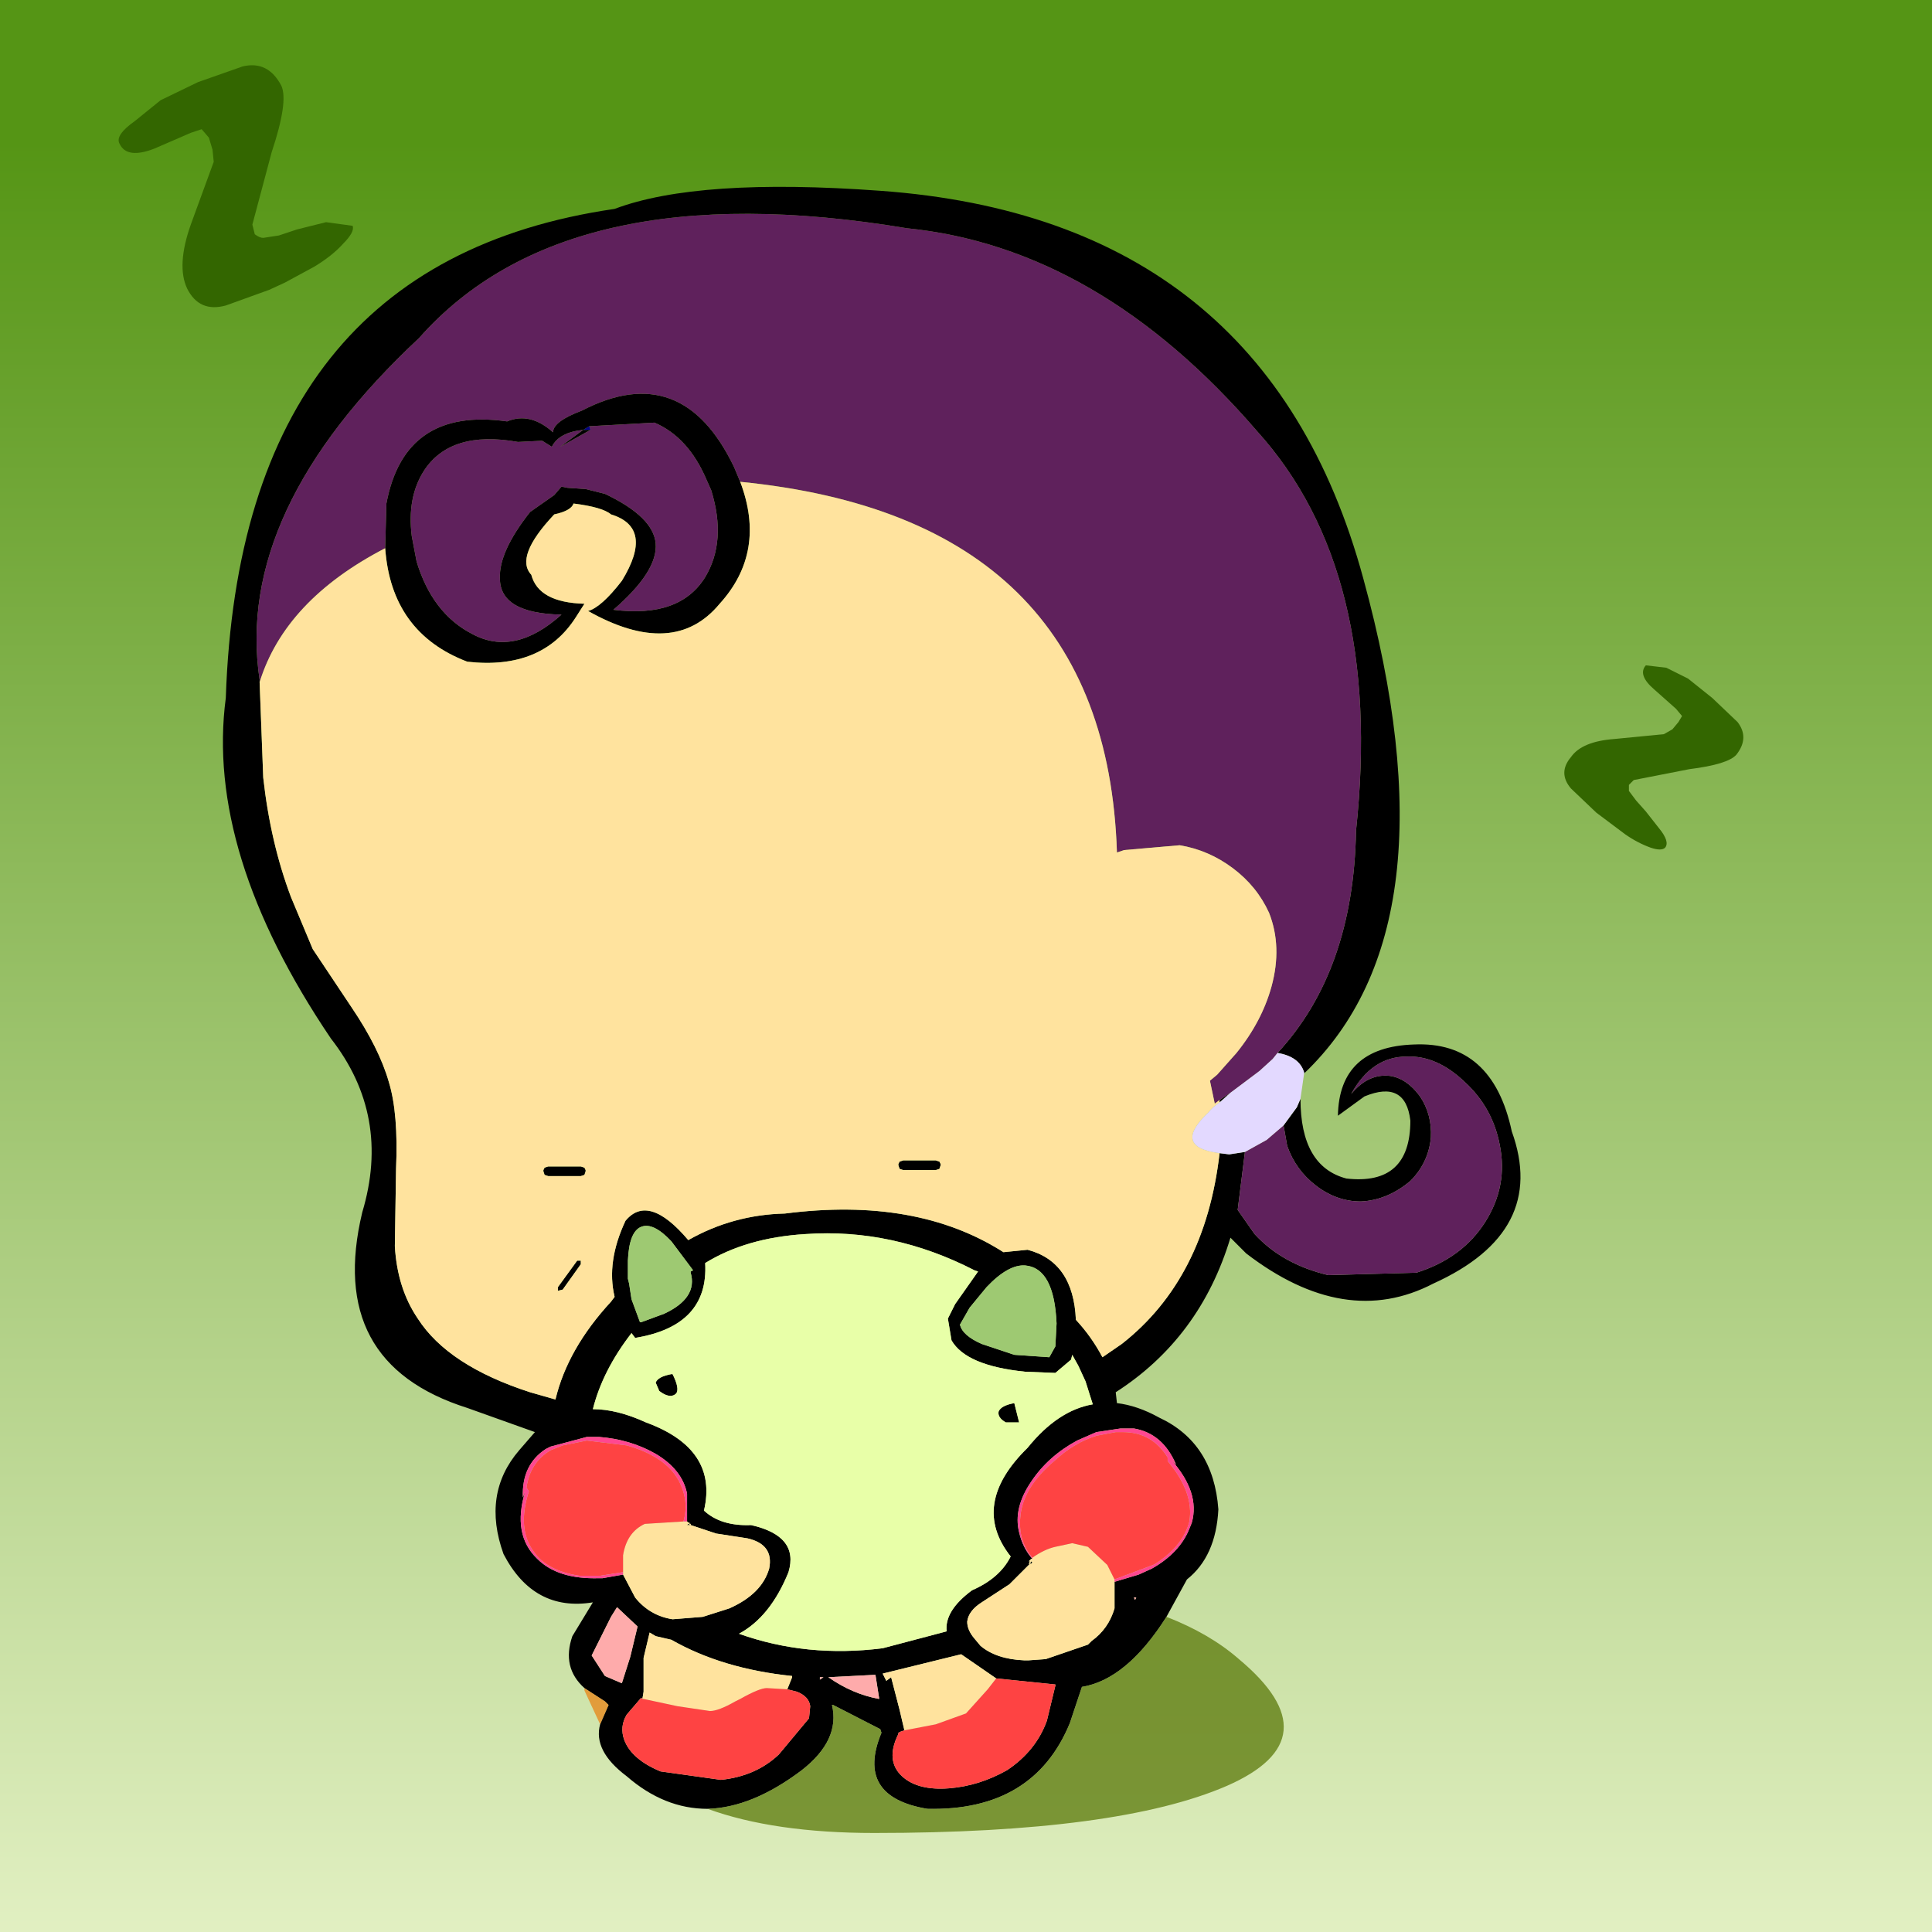 <?xml version="1.0" encoding="UTF-8" standalone="no"?>
<svg xmlns:xlink="http://www.w3.org/1999/xlink" height="80.0px" width="80.0px" xmlns="http://www.w3.org/2000/svg">
  <rect width="100%" height="100%" fill="#333333" stroke="none"/>
  <g transform="matrix(1.0, 0.0, 0.0, 1.0, 40.0, 40.0)">
    <path d="M40.0 -40.0 L40.0 40.0 -40.0 40.0 -40.0 -40.0 40.0 -40.0" fill="url(#gradient0)" fill-rule="evenodd" stroke="none"/>
    <path d="M12.9 3.6 Q16.05 0.2 16.15 -5.6 17.3 -16.35 12.05 -22.15 5.5 -29.75 -2.45 -30.55 -16.55 -32.9 -22.65 -26.0 -30.3 -18.85 -29.25 -11.85 L-29.25 -11.75 -29.1 -7.8 Q-28.8 -5.1 -27.95 -2.85 L-27.05 -0.7 -25.45 1.7 Q-24.3 3.4 -23.9 4.8 -23.5 6.1 -23.6 8.4 L-23.65 11.6 Q-23.55 13.35 -22.7 14.6 -21.45 16.55 -18.05 17.65 L-17.0 17.95 Q-16.5 15.85 -14.7 13.9 L-14.55 13.7 Q-14.9 12.25 -14.1 10.55 -13.15 9.4 -11.5 11.35 -9.65 10.3 -7.5 10.25 -2.05 9.55 1.55 11.85 L2.55 11.75 Q4.45 12.25 4.55 14.65 5.2 15.35 5.65 16.2 L6.45 15.65 Q9.9 12.95 10.5 7.75 L10.9 7.8 11.55 7.7 11.25 10.1 11.95 11.1 Q13.1 12.35 15.0 12.8 L18.65 12.7 Q20.55 12.1 21.5 10.6 22.45 9.1 22.1 7.4 21.8 5.85 20.65 4.8 19.5 3.7 18.25 3.75 16.8 3.75 15.95 5.3 16.65 4.45 17.55 4.55 18.25 4.65 18.8 5.4 19.3 6.15 19.25 7.1 19.15 8.15 18.4 8.9 17.45 9.7 16.35 9.75 15.35 9.75 14.5 9.1 13.65 8.45 13.3 7.45 L13.15 6.6 13.7 5.85 13.85 5.5 Q13.85 8.3 15.75 8.8 18.4 9.1 18.4 6.4 18.2 4.7 16.5 5.4 L15.4 6.2 Q15.45 3.35 18.55 3.25 21.8 3.1 22.6 6.85 24.1 11.0 19.35 13.15 15.7 15.05 11.6 11.9 L10.95 11.25 Q9.7 15.4 6.2 17.65 L6.25 18.1 Q7.1 18.2 8.0 18.7 10.25 19.75 10.45 22.5 10.35 24.45 9.15 25.4 L8.3 26.95 Q6.65 29.55 4.8 29.85 L4.3 31.35 Q2.8 35.0 -1.6 34.9 -4.6 34.4 -3.5 31.75 L-3.55 31.6 -5.5 30.6 -5.55 30.6 Q-5.2 32.05 -6.8 33.3 -8.85 34.85 -10.7 34.9 -12.5 34.9 -14.05 33.55 -15.45 32.5 -15.15 31.4 L-14.8 30.6 -14.95 30.45 -15.8 29.9 Q-16.75 29.05 -16.3 27.75 L-15.45 26.35 Q-17.9 26.75 -19.15 24.35 -20.05 21.85 -18.5 20.05 L-17.85 19.3 -20.65 18.3 Q-26.5 16.45 -25.0 10.2 -23.8 6.2 -26.3 3.0 -31.5 -4.7 -30.65 -11.1 -30.05 -29.1 -14.55 -31.35 -11.1 -32.65 -3.55 -32.1 12.4 -30.95 16.45 -16.05 20.4 -1.65 14.0 4.45 L14.0 4.4 Q13.8 3.75 12.9 3.6 M-24.05 -17.3 L-24.0 -19.15 Q-23.25 -23.15 -19.0 -22.55 -18.05 -22.95 -17.1 -22.1 -17.1 -22.55 -15.9 -23.0 -11.75 -25.15 -9.6 -20.65 L-9.35 -20.05 Q-8.25 -17.15 -10.2 -15.0 -12.1 -12.7 -15.65 -14.7 -15.1 -14.85 -14.25 -15.95 -12.9 -18.15 -14.7 -18.7 -15.05 -19.0 -16.25 -19.15 -16.35 -18.85 -17.05 -18.7 -18.7 -16.95 -18.0 -16.2 -17.7 -15.05 -15.8 -15.0 L-16.15 -14.45 Q-17.55 -12.25 -20.65 -12.6 -23.8 -13.8 -24.05 -17.3 M10.5 5.55 L10.95 5.25 10.5 5.65 10.5 5.55 M-15.55 -22.2 L-16.8 -21.5 -15.85 -22.2 Q-16.85 -22.1 -17.15 -21.5 L-17.55 -21.75 -18.55 -21.7 Q-21.35 -22.2 -22.45 -20.5 -23.15 -19.4 -22.95 -17.8 L-22.75 -16.75 Q-22.1 -14.6 -20.45 -13.75 -18.7 -12.8 -16.75 -14.55 -19.3 -14.6 -19.3 -16.05 -19.35 -17.15 -18.05 -18.8 L-17.05 -19.5 -16.75 -19.85 -16.5 -19.8 -15.75 -19.75 -14.95 -19.55 Q-12.95 -18.6 -12.85 -17.5 -12.75 -16.35 -14.6 -14.75 -11.85 -14.4 -10.8 -16.1 -9.9 -17.6 -10.55 -19.7 L-10.75 -20.15 Q-11.5 -21.9 -12.9 -22.5 L-15.6 -22.35 -15.85 -22.2 -15.55 -22.2 M-16.1 12.2 L-15.95 12.2 -15.95 12.35 -16.7 13.4 -16.9 13.45 -16.9 13.3 -16.1 12.2 M-17.3 8.7 L-17.45 8.65 -17.5 8.5 -17.5 8.45 -17.45 8.35 -17.3 8.3 -15.95 8.3 -15.8 8.35 -15.75 8.45 -15.75 8.5 -15.8 8.65 -15.95 8.7 -17.3 8.7 M-1.25 8.05 L-1.1 8.1 -1.05 8.2 -1.05 8.25 -1.1 8.4 -1.25 8.45 -2.6 8.45 -2.75 8.4 -2.8 8.25 -2.8 8.2 -2.75 8.1 -2.6 8.05 -1.25 8.05 M-14.0 12.2 L-14.0 12.6 -14.0 12.95 -13.95 13.15 -13.85 13.8 -13.5 14.75 -13.45 14.75 -12.5 14.4 Q-11.1 13.75 -11.4 12.7 L-11.4 12.65 -11.3 12.6 -12.2 11.4 Q-12.95 10.6 -13.45 10.8 -13.95 11.0 -14.0 12.2 M-13.85 15.2 Q-15.05 16.75 -15.45 18.35 -14.45 18.35 -13.25 18.9 -10.25 20.0 -10.85 22.55 -10.15 23.2 -8.9 23.15 -6.9 23.6 -7.35 25.1 -8.1 26.95 -9.4 27.65 -6.6 28.65 -3.45 28.25 L-0.8 27.55 Q-0.9 26.7 0.25 25.85 1.4 25.35 1.85 24.45 0.15 22.3 2.55 19.95 3.8 18.4 5.25 18.15 L4.95 17.2 4.65 16.55 4.4 16.1 4.35 16.3 3.7 16.85 2.45 16.8 Q0.0 16.55 -0.6 15.5 L-0.75 14.6 -0.45 14.0 0.5 12.65 0.35 12.6 Q-3.05 10.85 -6.65 11.1 -9.1 11.25 -10.8 12.3 -10.65 14.9 -13.7 15.4 L-13.85 15.2 M-12.7 17.6 L-12.85 17.25 Q-12.75 17.0 -12.2 16.9 L-12.15 16.9 Q-11.85 17.5 -12.0 17.7 -12.2 17.9 -12.55 17.7 L-12.7 17.6 M-11.55 23.0 L-11.55 21.85 Q-11.75 20.85 -12.85 20.2 -13.9 19.6 -15.2 19.5 L-15.7 19.5 -17.2 19.9 -17.4 20.0 Q-18.4 20.65 -18.35 22.0 L-18.25 21.75 Q-18.8 23.55 -17.75 24.55 -16.9 25.4 -15.2 25.35 L-15.05 25.35 -14.2 25.2 -13.7 26.15 Q-13.1 26.9 -12.15 27.05 L-10.9 26.95 -9.8 26.6 Q-8.45 26.0 -8.15 24.95 -7.95 23.95 -9.05 23.7 L-10.35 23.5 -11.4 23.15 -11.4 23.1 -11.45 23.1 -11.45 23.05 -11.5 23.05 -11.55 23.0 M-11.4 23.15 L-11.45 23.15 -11.55 23.15 -11.5 23.1 -11.4 23.15 M1.25 29.5 L-0.2 28.5 -3.45 29.3 -3.3 29.6 -3.1 29.45 -2.75 30.8 -2.55 31.65 -2.7 31.7 -2.8 31.75 -2.8 31.8 Q-3.35 32.9 -2.65 33.55 -2.0 34.15 -0.7 34.05 0.55 33.95 1.7 33.3 2.9 32.5 3.35 31.25 L3.7 29.8 3.7 29.75 1.25 29.5 M-3.6 30.35 L-3.6 30.3 -3.75 29.35 -5.7 29.45 Q-4.7 30.15 -3.6 30.35 M-13.4 30.35 L-13.45 30.3 -14.05 31.0 Q-14.35 31.5 -14.15 32.05 -13.85 32.85 -12.65 33.35 L-10.15 33.7 Q-8.7 33.55 -7.75 32.65 L-6.5 31.15 -6.45 30.65 Q-6.5 30.25 -7.0 30.05 L-7.4 29.95 -7.2 29.45 -7.2 29.4 Q-10.1 29.1 -12.2 27.9 L-12.85 27.75 -13.1 27.6 -13.35 28.65 -13.35 30.05 -13.4 30.35 M-5.9 29.45 L-6.05 29.45 -6.05 29.55 -5.9 29.45 M-14.7 26.95 L-15.5 28.55 -14.95 29.4 -14.25 29.7 -13.9 28.6 -13.6 27.35 -14.45 26.55 -14.7 26.95 M0.85 13.3 L0.15 14.15 -0.25 14.85 Q-0.15 15.3 0.65 15.65 L2.0 16.1 3.45 16.2 3.7 15.75 3.75 14.8 Q3.65 12.5 2.45 12.4 1.75 12.35 0.85 13.3 M1.35 18.45 Q1.45 18.2 2.0 18.1 L2.2 18.9 1.65 18.9 Q1.3 18.7 1.35 18.45 M6.15 25.5 L7.15 25.2 7.7 24.95 Q8.85 24.3 9.25 23.3 L9.35 23.05 Q9.7 21.8 8.5 20.45 L8.7 20.65 Q8.15 19.35 6.95 19.15 L6.4 19.15 5.4 19.3 4.6 19.65 Q3.4 20.3 2.7 21.35 1.95 22.45 2.2 23.45 2.35 24.1 2.75 24.55 L2.7 24.55 2.65 24.6 2.6 24.65 2.65 24.65 2.6 24.75 2.65 24.75 1.8 25.6 0.65 26.35 Q0.1 26.7 0.05 27.15 0.05 27.5 0.35 27.85 L0.6 28.15 Q1.25 28.7 2.4 28.75 L2.6 28.75 3.3 28.7 5.05 28.1 5.2 27.95 Q5.9 27.45 6.15 26.6 L6.15 25.5 M2.65 24.75 L2.7 24.65 2.75 24.7 2.7 24.75 2.65 24.75 M7.05 26.15 L6.95 26.15 7.0 26.25 7.05 26.15" fill="#000000" fill-rule="evenodd" stroke="none"/>
    <path d="M-15.8 29.9 L-14.95 30.45 -14.8 30.6 -15.15 31.4 -15.8 30.0 -15.8 29.9" fill="#eb7601" fill-opacity="0.659" fill-rule="evenodd" stroke="none"/>
    <path d="M-29.25 -11.75 L-29.25 -11.85 Q-30.3 -18.85 -22.65 -26.0 -16.55 -32.9 -2.45 -30.55 5.5 -29.75 12.05 -22.15 17.3 -16.35 16.15 -5.6 16.05 0.2 12.9 3.6 L12.7 3.85 12.15 4.35 10.95 5.25 10.5 5.55 10.3 5.7 10.1 4.75 10.4 4.5 11.2 3.6 Q12.25 2.3 12.65 0.85 13.1 -0.8 12.55 -2.2 12.05 -3.3 11.05 -4.05 10.05 -4.8 8.85 -5.0 L6.55 -4.8 6.25 -4.7 Q5.8 -18.55 -9.35 -20.05 L-9.6 -20.65 Q-11.75 -25.15 -15.9 -23.0 -17.1 -22.55 -17.1 -22.1 -18.05 -22.95 -19.0 -22.55 -23.25 -23.15 -24.0 -19.15 L-24.05 -17.3 Q-28.2 -15.15 -29.25 -11.75 M13.15 6.6 L13.3 7.45 Q13.65 8.45 14.5 9.1 15.35 9.75 16.35 9.75 17.45 9.7 18.4 8.9 19.15 8.15 19.25 7.1 19.3 6.15 18.8 5.4 18.25 4.65 17.55 4.55 16.65 4.45 15.95 5.3 16.8 3.75 18.25 3.75 19.5 3.7 20.65 4.8 21.8 5.85 22.1 7.4 22.45 9.1 21.5 10.6 20.55 12.1 18.65 12.7 L15.0 12.8 Q13.1 12.35 11.95 11.1 L11.25 10.1 11.55 7.7 12.45 7.2 13.15 6.6 M-15.6 -22.35 L-12.9 -22.5 Q-11.5 -21.9 -10.75 -20.15 L-10.55 -19.7 Q-9.9 -17.6 -10.8 -16.1 -11.85 -14.4 -14.6 -14.75 -12.75 -16.35 -12.85 -17.5 -12.95 -18.6 -14.95 -19.55 L-15.75 -19.75 -16.5 -19.8 -16.75 -19.85 -17.05 -19.5 -18.05 -18.8 Q-19.35 -17.15 -19.3 -16.05 -19.3 -14.6 -16.75 -14.55 -18.7 -12.8 -20.45 -13.75 -22.1 -14.6 -22.75 -16.75 L-22.95 -17.8 Q-23.15 -19.4 -22.45 -20.5 -21.35 -22.2 -18.55 -21.7 L-17.55 -21.75 -17.15 -21.5 Q-16.85 -22.1 -15.85 -22.2 L-16.8 -21.5 -15.55 -22.2 -15.6 -22.35" fill="#5f215c" fill-rule="evenodd" stroke="none"/>
    <path d="M10.5 7.75 Q9.9 12.95 6.45 15.65 L5.65 16.2 Q5.2 15.35 4.55 14.65 4.45 12.25 2.55 11.75 L1.55 11.85 Q-2.05 9.55 -7.5 10.25 -9.65 10.3 -11.5 11.35 -13.15 9.4 -14.1 10.55 -14.9 12.25 -14.55 13.7 L-14.7 13.9 Q-16.5 15.85 -17.0 17.95 L-18.05 17.65 Q-21.45 16.55 -22.7 14.6 -23.55 13.35 -23.65 11.6 L-23.6 8.4 Q-23.5 6.1 -23.9 4.8 -24.3 3.4 -25.45 1.7 L-27.05 -0.7 -27.95 -2.85 Q-28.8 -5.1 -29.1 -7.8 L-29.25 -11.75 Q-28.2 -15.15 -24.05 -17.3 -23.8 -13.8 -20.65 -12.6 -17.55 -12.25 -16.15 -14.45 L-15.8 -15.0 Q-17.7 -15.05 -18.0 -16.2 -18.7 -16.95 -17.05 -18.7 -16.35 -18.85 -16.25 -19.15 -15.05 -19.0 -14.7 -18.7 -12.9 -18.15 -14.25 -15.95 -15.1 -14.85 -15.65 -14.7 -12.1 -12.7 -10.2 -15.0 -8.25 -17.15 -9.35 -20.05 5.8 -18.55 6.25 -4.7 L6.55 -4.8 8.85 -5.0 Q10.05 -4.8 11.05 -4.05 12.05 -3.3 12.55 -2.2 13.1 -0.8 12.65 0.85 12.25 2.3 11.2 3.6 L10.4 4.5 10.1 4.75 10.3 5.7 10.5 5.55 10.5 5.65 Q10.2 5.85 10.05 6.05 8.5 7.5 10.5 7.75 M-1.25 8.05 L-2.6 8.05 -2.75 8.1 -2.8 8.2 -2.8 8.25 -2.75 8.4 -2.6 8.45 -1.25 8.45 -1.1 8.4 -1.05 8.25 -1.05 8.2 -1.1 8.1 -1.25 8.05 M-17.3 8.7 L-15.95 8.7 -15.8 8.65 -15.75 8.5 -15.75 8.45 -15.8 8.35 -15.95 8.3 -17.3 8.3 -17.45 8.35 -17.5 8.45 -17.5 8.5 -17.45 8.65 -17.3 8.7 M-16.1 12.2 L-16.9 13.3 -16.9 13.45 -16.7 13.4 -15.95 12.35 -15.95 12.2 -16.1 12.2 M-14.2 25.2 L-14.2 25.1 -14.2 24.5 -14.2 24.4 Q-14.05 23.45 -13.3 23.1 L-11.7 23.0 -11.6 23.0 -11.55 23.0 -11.5 23.05 -11.45 23.05 -11.45 23.1 -11.4 23.1 -11.4 23.15 -10.35 23.5 -9.05 23.7 Q-7.95 23.95 -8.15 24.95 -8.45 26.0 -9.8 26.6 L-10.9 26.95 -12.15 27.05 Q-13.1 26.9 -13.7 26.15 L-14.2 25.2 M-11.4 23.15 L-11.5 23.1 -11.55 23.15 -11.45 23.15 -11.4 23.15 M-2.55 31.65 L-2.75 30.8 -3.1 29.45 -3.3 29.6 -3.45 29.3 -0.2 28.5 1.25 29.5 0.9 29.95 0.0 30.95 -1.25 31.4 -2.55 31.65 M-7.4 29.95 L-8.25 29.9 Q-8.55 29.9 -9.35 30.35 L-9.55 30.45 Q-10.25 30.85 -10.6 30.85 L-11.95 30.65 -13.35 30.35 -13.4 30.35 -13.35 30.05 -13.35 28.65 -13.1 27.6 -12.85 27.75 -12.2 27.9 Q-10.1 29.1 -7.2 29.4 L-7.2 29.45 -7.4 29.95 M2.75 24.55 L2.75 24.5 Q3.25 24.15 3.7 24.05 L4.4 23.9 5.05 24.05 5.85 24.8 6.15 25.4 6.15 25.5 6.15 26.6 Q5.9 27.45 5.2 27.95 L5.05 28.1 3.3 28.7 2.6 28.75 2.4 28.75 Q1.25 28.7 0.6 28.15 L0.35 27.85 Q0.05 27.5 0.05 27.15 0.1 26.7 0.65 26.35 L1.8 25.6 2.65 24.75 2.6 24.75 2.65 24.65 2.6 24.65 2.65 24.6 2.7 24.55 2.75 24.55 M2.65 24.75 L2.7 24.75 2.75 24.7 2.7 24.65 2.65 24.75" fill="#ffe39e" fill-rule="evenodd" stroke="none"/>
    <path d="M12.9 3.6 Q13.8 3.75 14.0 4.4 L14.0 4.45 13.85 5.5 13.7 5.85 13.15 6.6 12.45 7.2 11.55 7.7 10.9 7.8 10.5 7.75 Q8.5 7.5 10.05 6.05 10.2 5.85 10.5 5.65 L10.95 5.25 12.15 4.35 12.7 3.85 12.9 3.6" fill="#e3d9ff" fill-rule="evenodd" stroke="none"/>
    <path d="M-3.6 30.35 Q-4.7 30.15 -5.7 29.45 L-3.75 29.35 -3.6 30.3 -3.6 30.35 M-5.9 29.45 L-6.05 29.55 -6.05 29.45 -5.9 29.45 M-14.7 26.95 L-14.45 26.55 -13.6 27.35 -13.9 28.6 -14.25 29.7 -14.95 29.4 -15.5 28.55 -14.7 26.95 M7.05 26.15 L7.0 26.25 6.95 26.15 7.05 26.15" fill="#feabab" fill-rule="evenodd" stroke="none"/>
    <path d="M-15.6 -22.35 L-15.55 -22.2 -15.85 -22.2 -15.6 -22.35" fill="#050087" fill-rule="evenodd" stroke="none"/>
    <path d="M-14.0 12.2 Q-13.95 11.0 -13.45 10.8 -12.95 10.6 -12.2 11.4 L-11.3 12.6 -11.4 12.65 -11.4 12.7 Q-11.1 13.75 -12.5 14.4 L-13.45 14.75 -13.5 14.75 -13.85 13.8 -13.95 13.15 -14.0 12.95 -14.0 12.6 -14.0 12.2 M0.85 13.3 Q1.75 12.35 2.45 12.4 3.65 12.5 3.75 14.8 L3.7 15.75 3.45 16.2 2.0 16.1 0.65 15.65 Q-0.15 15.3 -0.25 14.85 L0.15 14.15 0.85 13.3" fill="#9ec972" fill-rule="evenodd" stroke="none"/>
    <path d="M-13.85 15.2 L-13.7 15.4 Q-10.65 14.9 -10.8 12.3 -9.1 11.25 -6.65 11.1 -3.05 10.85 0.35 12.6 L0.5 12.65 -0.45 14.0 -0.75 14.6 -0.6 15.5 Q0.0 16.55 2.45 16.8 L3.7 16.85 4.35 16.3 4.4 16.1 4.65 16.55 4.95 17.2 5.25 18.15 Q3.8 18.4 2.55 19.95 0.15 22.3 1.85 24.45 1.4 25.35 0.25 25.85 -0.9 26.7 -0.8 27.55 L-3.45 28.25 Q-6.6 28.65 -9.4 27.65 -8.1 26.95 -7.35 25.1 -6.9 23.6 -8.9 23.15 -10.15 23.2 -10.85 22.55 -10.25 20.0 -13.25 18.9 -14.45 18.35 -15.45 18.35 -15.05 16.75 -13.85 15.2 M-12.7 17.6 L-12.55 17.7 Q-12.2 17.9 -12.0 17.7 -11.85 17.5 -12.15 16.9 L-12.2 16.9 Q-12.75 17.0 -12.85 17.25 L-12.7 17.6 M1.35 18.45 Q1.3 18.7 1.65 18.9 L2.2 18.9 2.0 18.1 Q1.45 18.2 1.35 18.45" fill="#e8ffa8" fill-rule="evenodd" stroke="none"/>
    <path d="M-14.2 25.1 L-15.15 25.25 -16.0 25.25 Q-17.35 25.05 -17.9 24.25 -18.6 23.3 -18.1 21.75 L-18.2 21.6 Q-18.05 20.55 -17.2 20.05 L-16.7 19.85 -15.7 19.65 -14.05 19.85 Q-12.45 20.3 -11.9 21.3 -11.45 22.15 -11.7 23.0 L-13.3 23.1 Q-14.05 23.45 -14.2 24.4 L-14.2 24.5 -14.2 25.1 M1.25 29.5 L3.7 29.75 3.7 29.8 3.35 31.25 Q2.9 32.5 1.7 33.3 0.55 33.95 -0.7 34.05 -2.0 34.15 -2.65 33.55 -3.35 32.9 -2.8 31.8 L-2.8 31.75 -2.7 31.7 -2.55 31.65 -1.25 31.4 0.0 30.95 0.9 29.95 1.25 29.5 M-13.4 30.35 L-13.35 30.35 -11.95 30.65 -10.6 30.85 Q-10.25 30.85 -9.55 30.45 L-9.35 30.35 Q-8.55 29.9 -8.25 29.9 L-7.4 29.95 -7.0 30.05 Q-6.5 30.25 -6.45 30.65 L-6.5 31.15 -7.75 32.65 Q-8.7 33.55 -10.15 33.7 L-12.65 33.35 Q-13.85 32.85 -14.15 32.05 -14.35 31.5 -14.05 31.0 L-13.45 30.3 -13.4 30.35 M2.75 24.5 Q2.15 23.8 2.25 22.8 2.35 21.6 3.65 20.5 4.45 19.75 5.4 19.45 L6.2 19.3 6.5 19.3 Q7.7 19.3 8.35 20.35 L8.35 20.5 Q9.45 21.8 9.25 23.0 9.0 24.0 7.85 24.75 L7.75 24.8 6.15 25.4 5.85 24.8 5.05 24.05 4.4 23.9 3.7 24.05 Q3.25 24.15 2.75 24.5" fill="#fe4343" fill-rule="evenodd" stroke="none"/>
    <path d="M-14.2 25.2 L-15.05 25.35 -15.2 25.35 Q-16.9 25.4 -17.75 24.55 -18.8 23.55 -18.25 21.75 L-18.35 22.0 Q-18.4 20.65 -17.4 20.0 L-17.2 19.9 -15.7 19.5 -15.2 19.5 Q-13.9 19.6 -12.85 20.2 -11.75 20.85 -11.55 21.85 L-11.55 23.0 -11.6 23.0 -11.7 23.0 Q-11.45 22.15 -11.9 21.3 -12.45 20.3 -14.05 19.85 L-15.7 19.65 -16.7 19.85 -17.2 20.05 Q-18.05 20.55 -18.2 21.6 L-18.1 21.75 Q-18.6 23.3 -17.9 24.25 -17.35 25.05 -16.0 25.25 L-15.15 25.25 -14.2 25.1 -14.2 25.2 M2.75 24.55 Q2.35 24.1 2.2 23.45 1.95 22.45 2.7 21.35 3.4 20.3 4.6 19.65 L5.4 19.3 6.4 19.15 6.95 19.15 Q8.15 19.35 8.7 20.65 L8.5 20.45 Q9.7 21.8 9.35 23.05 L9.25 23.3 Q8.85 24.3 7.7 24.95 L7.15 25.2 6.15 25.5 6.15 25.4 7.75 24.8 7.85 24.75 Q9.0 24.0 9.25 23.0 9.45 21.8 8.35 20.5 L8.35 20.35 Q7.7 19.3 6.5 19.3 L6.2 19.3 5.4 19.45 Q4.45 19.75 3.65 20.5 2.35 21.6 2.25 22.8 2.15 23.8 2.75 24.5 L2.75 24.55" fill="#ff4791" fill-rule="evenodd" stroke="none"/>
    <path d="M-10.7 34.9 Q-8.85 34.85 -6.8 33.3 -5.2 32.05 -5.55 30.6 L-5.5 30.6 -3.55 31.6 -3.5 31.75 Q-4.6 34.4 -1.6 34.9 2.8 35.0 4.3 31.35 L4.8 29.85 Q6.65 29.55 8.3 26.95 10.1 27.65 11.3 28.7 15.25 32.0 10.8 33.95 6.3 35.9 -3.8 35.9 -7.95 35.9 -10.7 34.9" fill="#537201" fill-opacity="0.71" fill-rule="evenodd" stroke="none"/>
    <path d="M-31.65 -34.65 L-32.1 -34.5 -33.6 -33.85 Q-34.75 -33.4 -35.05 -34.05 -35.25 -34.4 -34.4 -35.0 L-33.35 -35.85 -31.8 -36.6 -29.95 -37.25 Q-28.9 -37.5 -28.35 -36.45 -28.05 -35.8 -28.75 -33.7 L-29.55 -30.7 -29.45 -30.3 Q-29.25 -30.15 -29.1 -30.15 L-28.45 -30.25 -27.7 -30.5 -26.5 -30.8 -25.4 -30.65 Q-25.3 -30.4 -25.8 -29.9 -26.25 -29.4 -27.0 -28.95 L-28.2 -28.3 -28.85 -28.0 -30.65 -27.35 Q-31.75 -27.05 -32.25 -28.05 -32.7 -29.0 -32.1 -30.7 L-31.15 -33.3 -31.2 -33.8 -31.35 -34.3 -31.65 -34.65 M29.5 -10.1 L29.65 -10.35 29.4 -10.65 28.5 -11.45 Q27.8 -12.05 28.15 -12.45 L29.0 -12.35 29.9 -11.9 30.9 -11.1 31.95 -10.1 Q32.45 -9.45 31.9 -8.75 31.55 -8.35 29.95 -8.15 L27.65 -7.7 27.45 -7.5 27.45 -7.25 27.75 -6.85 28.15 -6.4 28.7 -5.7 Q29.15 -5.15 28.95 -4.9 28.8 -4.75 28.35 -4.9 27.8 -5.1 27.3 -5.45 L26.5 -6.05 26.1 -6.35 25.05 -7.35 Q24.5 -8.0 25.05 -8.65 25.5 -9.3 26.85 -9.4 L28.9 -9.6 29.25 -9.8 29.5 -10.1" fill="#336600" fill-rule="evenodd" stroke="none"/>
  </g>
  <defs>
    <linearGradient gradientTransform="matrix(0.0, -0.049, 0.049, 0.0, -1.25, 6.0)" gradientUnits="userSpaceOnUse" id="gradient0" spreadMethod="pad" x1="-819.2" x2="819.2">
      <stop offset="0.0" stop-color="#edf7d0"/>
      <stop offset="1.0" stop-color="#559515"/>
    </linearGradient>
  </defs>
</svg>
